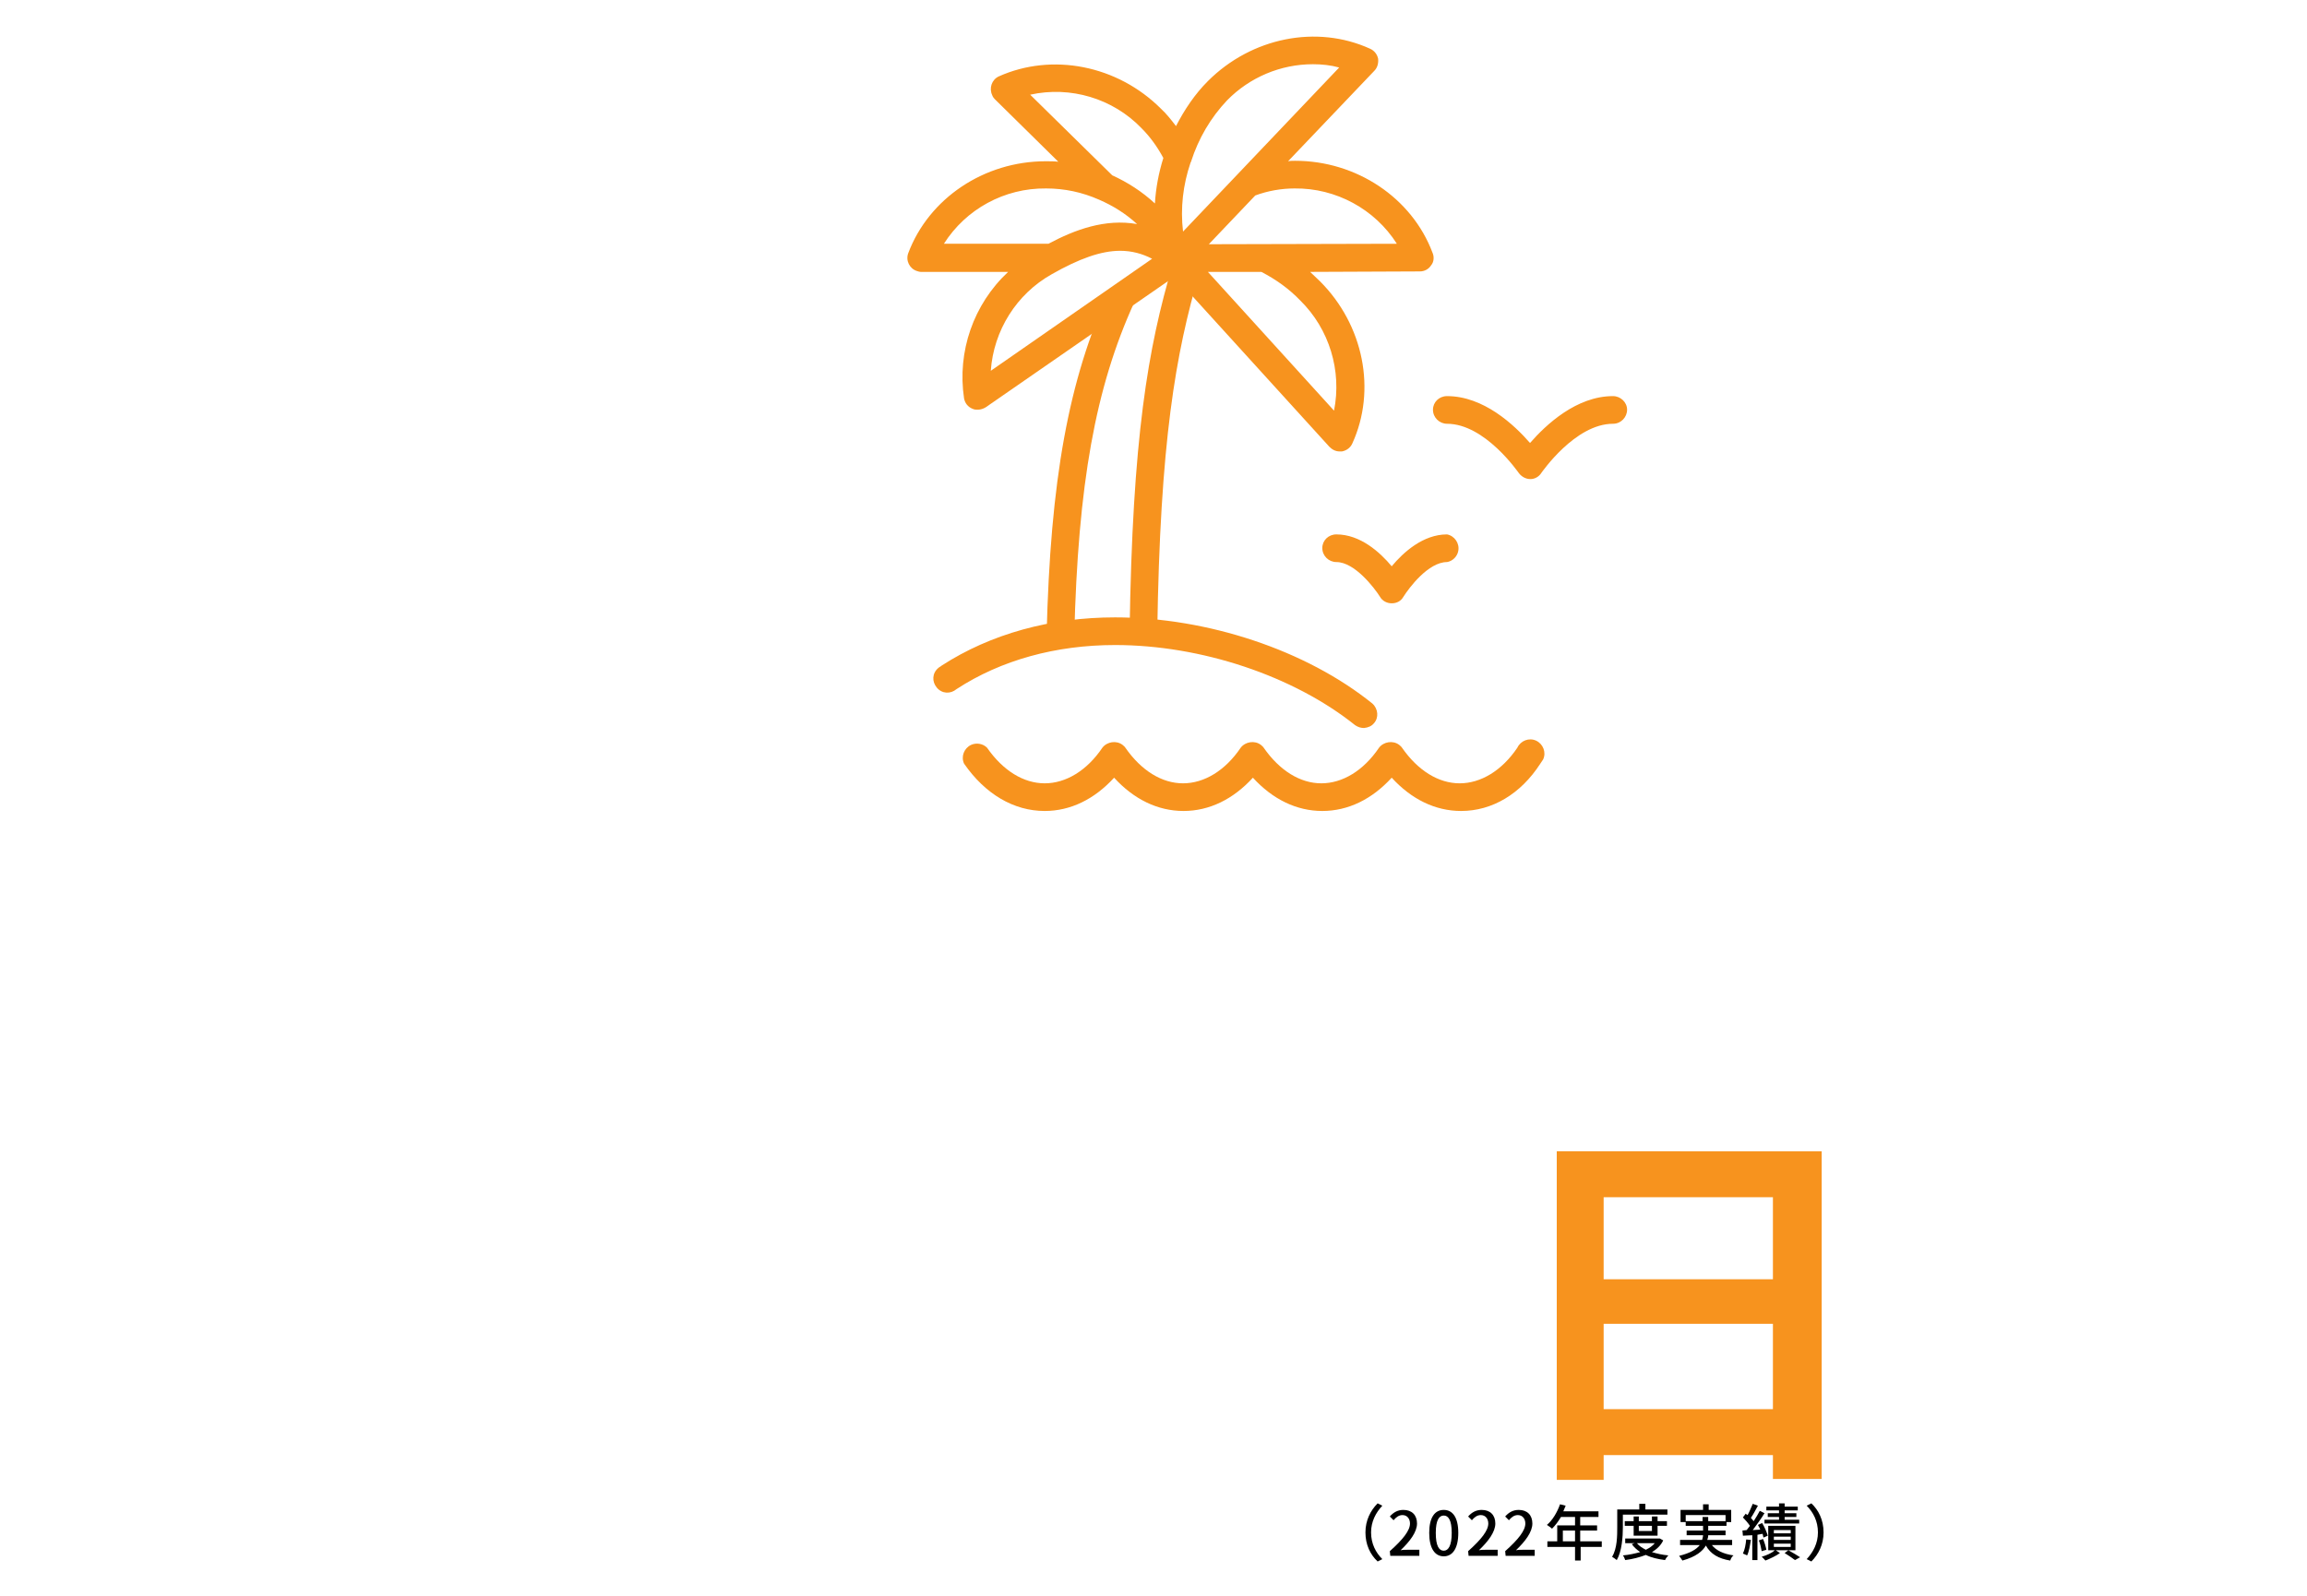 <?xml version="1.0" encoding="utf-8"?>
<!-- Generator: Adobe Illustrator 27.9.0, SVG Export Plug-In . SVG Version: 6.00 Build 0)  -->
<svg version="1.1" id="レイヤー_1" xmlns="http://www.w3.org/2000/svg" xmlns:xlink="http://www.w3.org/1999/xlink" x="0px"
	 y="0px" viewBox="0 0 492 340.5" style="enable-background:new 0 0 492 340.5;" xml:space="preserve">
<style type="text/css">
	.st0{fill:#F7931E;}
</style>
<path class="st0" d="M388.5,245.6v69.9h-10.4v-5.1H342v5.3h-10v-70.1L388.5,245.6L388.5,245.6z M342,255.4v17.5h36.1v-17.5H342z
	 M378.1,300.6v-18.2H342v18.2H378.1z"/>
<path class="st0" d="M311.6,173c-5.5,0-10.6-2.5-14.8-7.1c-4.2,4.6-9.3,7.1-14.8,7.1s-10.6-2.5-14.8-7.1c-4.2,4.6-9.3,7.1-14.8,7.1
	s-10.6-2.5-14.8-7.1c-4.2,4.6-9.3,7.1-14.8,7.1c-6.6,0-12.7-3.6-17.2-10.1c-0.7-1.5,0-3.3,1.5-4c1.1-0.5,2.5-0.3,3.4,0.6
	c3.4,4.9,7.8,7.6,12.3,7.6s9-2.7,12.3-7.6c1-1.3,3-1.6,4.3-0.6c0.2,0.2,0.4,0.3,0.6,0.6c3.4,4.9,7.8,7.6,12.3,7.6s9-2.7,12.3-7.6
	c1-1.3,3-1.6,4.3-0.6c0.2,0.2,0.4,0.3,0.6,0.6c3.4,4.9,7.8,7.6,12.3,7.6s9-2.7,12.3-7.6c1-1.3,3-1.6,4.3-0.6
	c0.2,0.2,0.4,0.3,0.6,0.6c3.4,4.9,7.8,7.6,12.3,7.6s9-2.7,12.3-7.6c0.7-1.5,2.5-2.2,4-1.5s2.2,2.5,1.5,4c-0.2,0.3-0.4,0.6-0.6,0.9
	C324.3,169.4,318.2,173,311.6,173z"/>
<path class="st0" d="M326.4,102.2c-1,0-1.9-0.5-2.5-1.3c-0.1-0.1-7.2-10.5-15.3-10.5c-1.6,0-3-1.3-3-3c0-1.6,1.3-2.9,3-2.9
	c7.8,0,14.3,6.1,17.7,10c3.4-3.9,9.9-10,17.7-10c1.6,0,3,1.3,3,2.9s-1.3,3-3,3c-8.1,0-15.2,10.4-15.3,10.5
	C328.2,101.7,327.3,102.2,326.4,102.2z"/>
<path class="st0" d="M296.8,128.7c-1,0-2-0.5-2.5-1.4c-1.2-1.9-5.4-7.4-9.3-7.4c-1.6,0-3-1.3-3-3c0-1.6,1.3-2.9,3-2.9
	c5.1,0,9.3,3.8,11.8,6.8c2.5-3,6.7-6.8,11.8-6.8c1.6,0.3,2.7,1.9,2.4,3.5c-0.2,1.2-1.2,2.2-2.4,2.4c-4,0-8.1,5.5-9.3,7.4
	C298.8,128.2,297.9,128.7,296.8,128.7z"/>
<path class="st0" d="M250.1,56.4c-5.3,17.8-8.6,37.1-9.2,78.4l5.9,0.1c0.6-40.6,3.9-59.5,9-76.8L250.1,56.4z M236.6,62
	c-8.7,19-12.6,40.3-13.4,73.6l5.9,0.1c0.8-32.4,4.5-53,12.8-71.2L236.6,62z"/>
<path class="st0" d="M305.5,53.9c-4.4-11.7-16.2-19.6-29.3-19.6c-0.5,0-1,0-1.5,0.1l18.4-19.3c0.7-0.7,0.9-1.7,0.8-2.6
	c-0.2-0.9-0.8-1.7-1.7-2.1c-11.4-5.2-25.3-2.4-34.6,6.9c-2.8,2.8-5,6.1-6.8,9.6c-1-1.3-2-2.6-3.2-3.7c-9.3-9.3-23.2-12-34.6-6.9
	c-1.5,0.7-2.1,2.5-1.4,4c0.1,0.3,0.3,0.6,0.5,0.8l13.6,13.4c-0.9-0.1-1.8-0.1-2.7-0.1c-13.1,0-24.9,7.9-29.3,19.6
	c-0.6,1.6,0.3,3.3,1.8,3.8c0.3,0.1,0.6,0.2,0.9,0.2H215c-7.4,6.9-10.9,17-9.4,27c0.2,1,0.8,1.8,1.8,2.2c0.4,0.2,0.8,0.2,1.1,0.2
	c0.6,0,1.2-0.2,1.7-0.5L250.5,59l33,36.3c0.6,0.6,1.3,1,2.2,1c0.2,0,0.3,0,0.5,0c1-0.2,1.8-0.8,2.2-1.7c5.2-11.4,2.4-25.3-6.9-34.6
	c-0.7-0.7-1.4-1.3-2.1-2l23.4-0.1c1,0,1.9-0.5,2.4-1.3C305.8,55.9,305.9,54.8,305.5,53.9z M261.7,21.4c4.8-4.9,11.4-7.7,18.3-7.7
	c1.9,0,3.8,0.2,5.6,0.7l-33.3,35c-0.6-5,0-10,1.6-14.7c0-0.1,0.1-0.1,0.1-0.2C255.6,29.5,258.2,25.1,261.7,21.4z M219.7,20.2
	c8.6-1.9,17.6,0.8,23.7,7.1c1.9,1.9,3.4,4,4.7,6.4c-1,3.2-1.6,6.4-1.8,9.7c-2.7-2.5-5.8-4.5-9.1-6L219.7,20.2z M223.1,40.2
	c3.9,0,7.7,0.8,11.3,2.4l0,0c3,1.3,5.7,3,8.1,5.2c-6.8-1.2-13.3,1.2-18.9,4.2h-22.3C206,44.6,214.2,40.1,223.1,40.2L223.1,40.2z
	 M211.3,79.1c0.6-8.6,5.5-16.4,13-20.6c5.8-3.3,10.5-5,14.6-5c2.4,0,4.7,0.6,6.8,1.7L211.3,79.1z M277.3,64.1
	c6.2,6.1,8.9,15,7.2,23.5L257.6,58H269C272.1,59.6,274.9,61.6,277.3,64.1L277.3,64.1z M257.8,52.1l9.9-10.4c2.7-1,5.6-1.5,8.4-1.5
	c8.8-0.1,17.1,4.4,21.8,11.8L257.8,52.1z"/>
<path class="st0" d="M290.9,155.3c-0.7,0-1.3-0.2-1.9-0.6c-13.1-10.5-32.8-17.1-51.2-17.1l0,0c-12.6,0-24.3,3.2-33.8,9.4
	c-1.3,1.1-3.1,1-4.2-0.3c-1.1-1.3-1-3.1,0.3-4.2c0.2-0.2,0.5-0.3,0.7-0.5c10.5-6.8,23.3-10.3,37-10.3l0,0c19.7,0,40.8,7,54.9,18.4
	c1.2,1.1,1.4,3,0.3,4.2C292.5,154.9,291.8,155.2,290.9,155.3L290.9,155.3z"/>
<g>
	<path d="M291.2,326.9c0-2.6,1.1-4.7,2.6-6.2l1,0.5c-1.4,1.5-2.4,3.4-2.4,5.7c0,2.4,1,4.3,2.4,5.7l-1,0.5
		C292.2,331.6,291.2,329.5,291.2,326.9z"/>
	<path d="M296.4,330.9c2.8-2.5,4.3-4.4,4.3-5.9c0-1-0.6-1.8-1.6-1.8c-0.8,0-1.4,0.5-1.9,1.1l-0.8-0.8c0.8-0.9,1.7-1.4,2.9-1.4
		c1.8,0,2.9,1.1,2.9,2.9s-1.5,3.8-3.5,5.7c0.5-0.1,1.1-0.1,1.6-0.1h2.4v1.3h-6.2L296.4,330.9L296.4,330.9z"/>
	<path d="M304.8,327c0-3.3,1.2-4.9,3.1-4.9s3.1,1.6,3.1,4.9s-1.2,5-3.1,5S304.8,330.3,304.8,327z M309.6,327c0-2.7-0.7-3.7-1.7-3.7
		s-1.7,1-1.7,3.7c0,2.8,0.7,3.8,1.7,3.8S309.6,329.7,309.6,327z"/>
	<path d="M313.1,330.9c2.8-2.5,4.3-4.4,4.3-5.9c0-1-0.6-1.8-1.6-1.8c-0.8,0-1.4,0.5-1.9,1.1l-0.8-0.8c0.8-0.9,1.7-1.4,2.9-1.4
		c1.8,0,2.9,1.1,2.9,2.9s-1.5,3.8-3.5,5.7c0.5-0.1,1.1-0.1,1.6-0.1h2.4v1.3h-6.2L313.1,330.9L313.1,330.9z"/>
	<path d="M321,330.9c2.8-2.5,4.3-4.4,4.3-5.9c0-1-0.6-1.8-1.6-1.8c-0.8,0-1.4,0.5-1.9,1.1l-0.8-0.8c0.8-0.9,1.7-1.4,2.9-1.4
		c1.8,0,2.9,1.1,2.9,2.9s-1.5,3.8-3.5,5.7c0.5-0.1,1.1-0.1,1.6-0.1h2.4v1.3h-6.2L321,330.9L321,330.9z"/>
	<path d="M341.7,330h-4.6v2.9h-1.2V330H330v-1.2h2.1v-3.4h3.8v-1.8h-3c-0.6,1-1.2,1.8-1.9,2.5c-0.2-0.2-0.8-0.6-1.1-0.8
		c1.2-1,2.2-2.7,2.8-4.4l1.2,0.3c-0.2,0.4-0.3,0.8-0.5,1.2h7.5v1.2H337v1.8h3.6v1.1H337v2.3h4.6v1.2L341.7,330L341.7,330z
		 M335.9,328.8v-2.3h-2.6v2.3H335.9z"/>
	<path d="M346.1,325.8c0,2-0.2,5.1-1.3,7c-0.2-0.2-0.7-0.5-1-0.7c1.1-1.8,1.1-4.5,1.1-6.4V322h4.7v-1.2h1.3v1.2h4.7v1.1h-9.5
		L346.1,325.8L346.1,325.8z M354.7,328.6c-0.5,1.1-1.4,1.9-2.4,2.5c1,0.3,2.2,0.6,3.5,0.7c-0.2,0.2-0.6,0.7-0.7,1
		c-1.5-0.2-2.9-0.5-4.1-1.1c-1.3,0.5-2.8,0.9-4.4,1.1c-0.1-0.3-0.3-0.8-0.5-1c1.3-0.1,2.6-0.4,3.7-0.7c-0.7-0.5-1.3-1-1.8-1.7
		l0.6-0.2h-2v-1h7.2h0.2L354.7,328.6z M348.4,327.6v-2.1h-1.9v-1h1.9v-1h1.1v1h2.8v-1h1.2v1h2v1h-2v2.1H348.4z M349.1,329.2
		c0.5,0.6,1.1,1,1.9,1.4c0.8-0.4,1.4-0.8,1.9-1.4H349.1z M349.5,325.5v1.1h2.8v-1.1H349.5z"/>
	<path d="M365,329.5c0.9,1.2,2.5,2,4.7,2.3c-0.3,0.2-0.6,0.7-0.7,1.1c-2.5-0.4-4.2-1.4-5.2-3.2c-0.7,1.2-2.1,2.4-5,3.2
		c-0.1-0.2-0.5-0.7-0.7-1c2.4-0.6,3.7-1.4,4.4-2.3h-4.2v-1.1h4.7c0.1-0.4,0.2-0.7,0.2-1h-3.5v-1h3.5v-1h-3.7v-0.8h-1.1v-2.6h4.8
		v-1.2h1.2v1.2h4.8v2.6h-1v0.8h-3.9v1h3.7v1h-3.7c0,0.4-0.1,0.7-0.2,1h5.3v1.1H365V329.5z M363.1,324.5v-0.9h1.2v0.9h3.7v-1.3h-8.5
		v1.3H363.1z"/>
	<path d="M373.4,328.5c-0.2,1.2-0.4,2.5-0.8,3.3c-0.2-0.1-0.7-0.3-0.9-0.4c0.4-0.8,0.6-1.9,0.7-3L373.4,328.5z M374.8,327.4v5.4
		h-1.1v-5.3c-0.7,0-1.4,0.1-2,0.1l-0.1-1.1l0.9-0.1c0.2-0.3,0.5-0.6,0.7-0.9c-0.4-0.6-1-1.3-1.5-1.8l0.6-0.8
		c0.1,0.1,0.2,0.2,0.4,0.3c0.4-0.7,0.8-1.7,1.1-2.4l1.1,0.4c-0.5,0.9-1,1.9-1.5,2.6c0.2,0.2,0.4,0.5,0.6,0.7c0.5-0.8,1-1.6,1.3-2.2
		l1,0.5c-0.7,1.2-1.7,2.5-2.5,3.6c0.5,0,1.1-0.1,1.6-0.1c-0.2-0.4-0.3-0.7-0.5-1l0.9-0.4c0.5,0.8,1,2,1.2,2.7l-0.9,0.4
		c-0.1-0.2-0.1-0.5-0.2-0.8L374.8,327.4z M375.7,330.9c-0.1-0.6-0.3-1.6-0.6-2.3l0.9-0.3c0.3,0.7,0.6,1.7,0.7,2.3L375.7,330.9z
		 M383,330.7h-4.3l0.9,0.6c-0.8,0.6-2.1,1.2-3.1,1.6c-0.2-0.2-0.5-0.6-0.8-0.8c1-0.3,2.2-0.8,2.8-1.4h-1.4v-5.2h5.8v5.2L383,330.7
		L383,330.7z M383.7,325h-7.4v-0.8h3.1v-0.6H377v-0.8h2.4v-0.6h-2.7v-0.8h2.7v-0.7h1.2v0.7h2.8v0.8h-2.8v0.6h2.5v0.8h-2.5v0.6h3.1
		V325z M381.9,326.4h-3.6v0.7h3.6V326.4z M381.9,327.8h-3.6v0.7h3.6V327.8z M381.9,329.3h-3.6v0.7h3.6V329.3z M381.4,330.7
		c0.9,0.5,1.9,1.1,2.5,1.5l-1.1,0.6c-0.5-0.4-1.4-1-2.2-1.5L381.4,330.7z"/>
	<path d="M388.9,326.9c0,2.6-1.1,4.7-2.6,6.2l-1-0.5c1.4-1.5,2.4-3.4,2.4-5.7c0-2.4-1-4.3-2.4-5.7l1-0.5
		C387.8,322.1,388.9,324.2,388.9,326.9z"/>
</g>
</svg>
